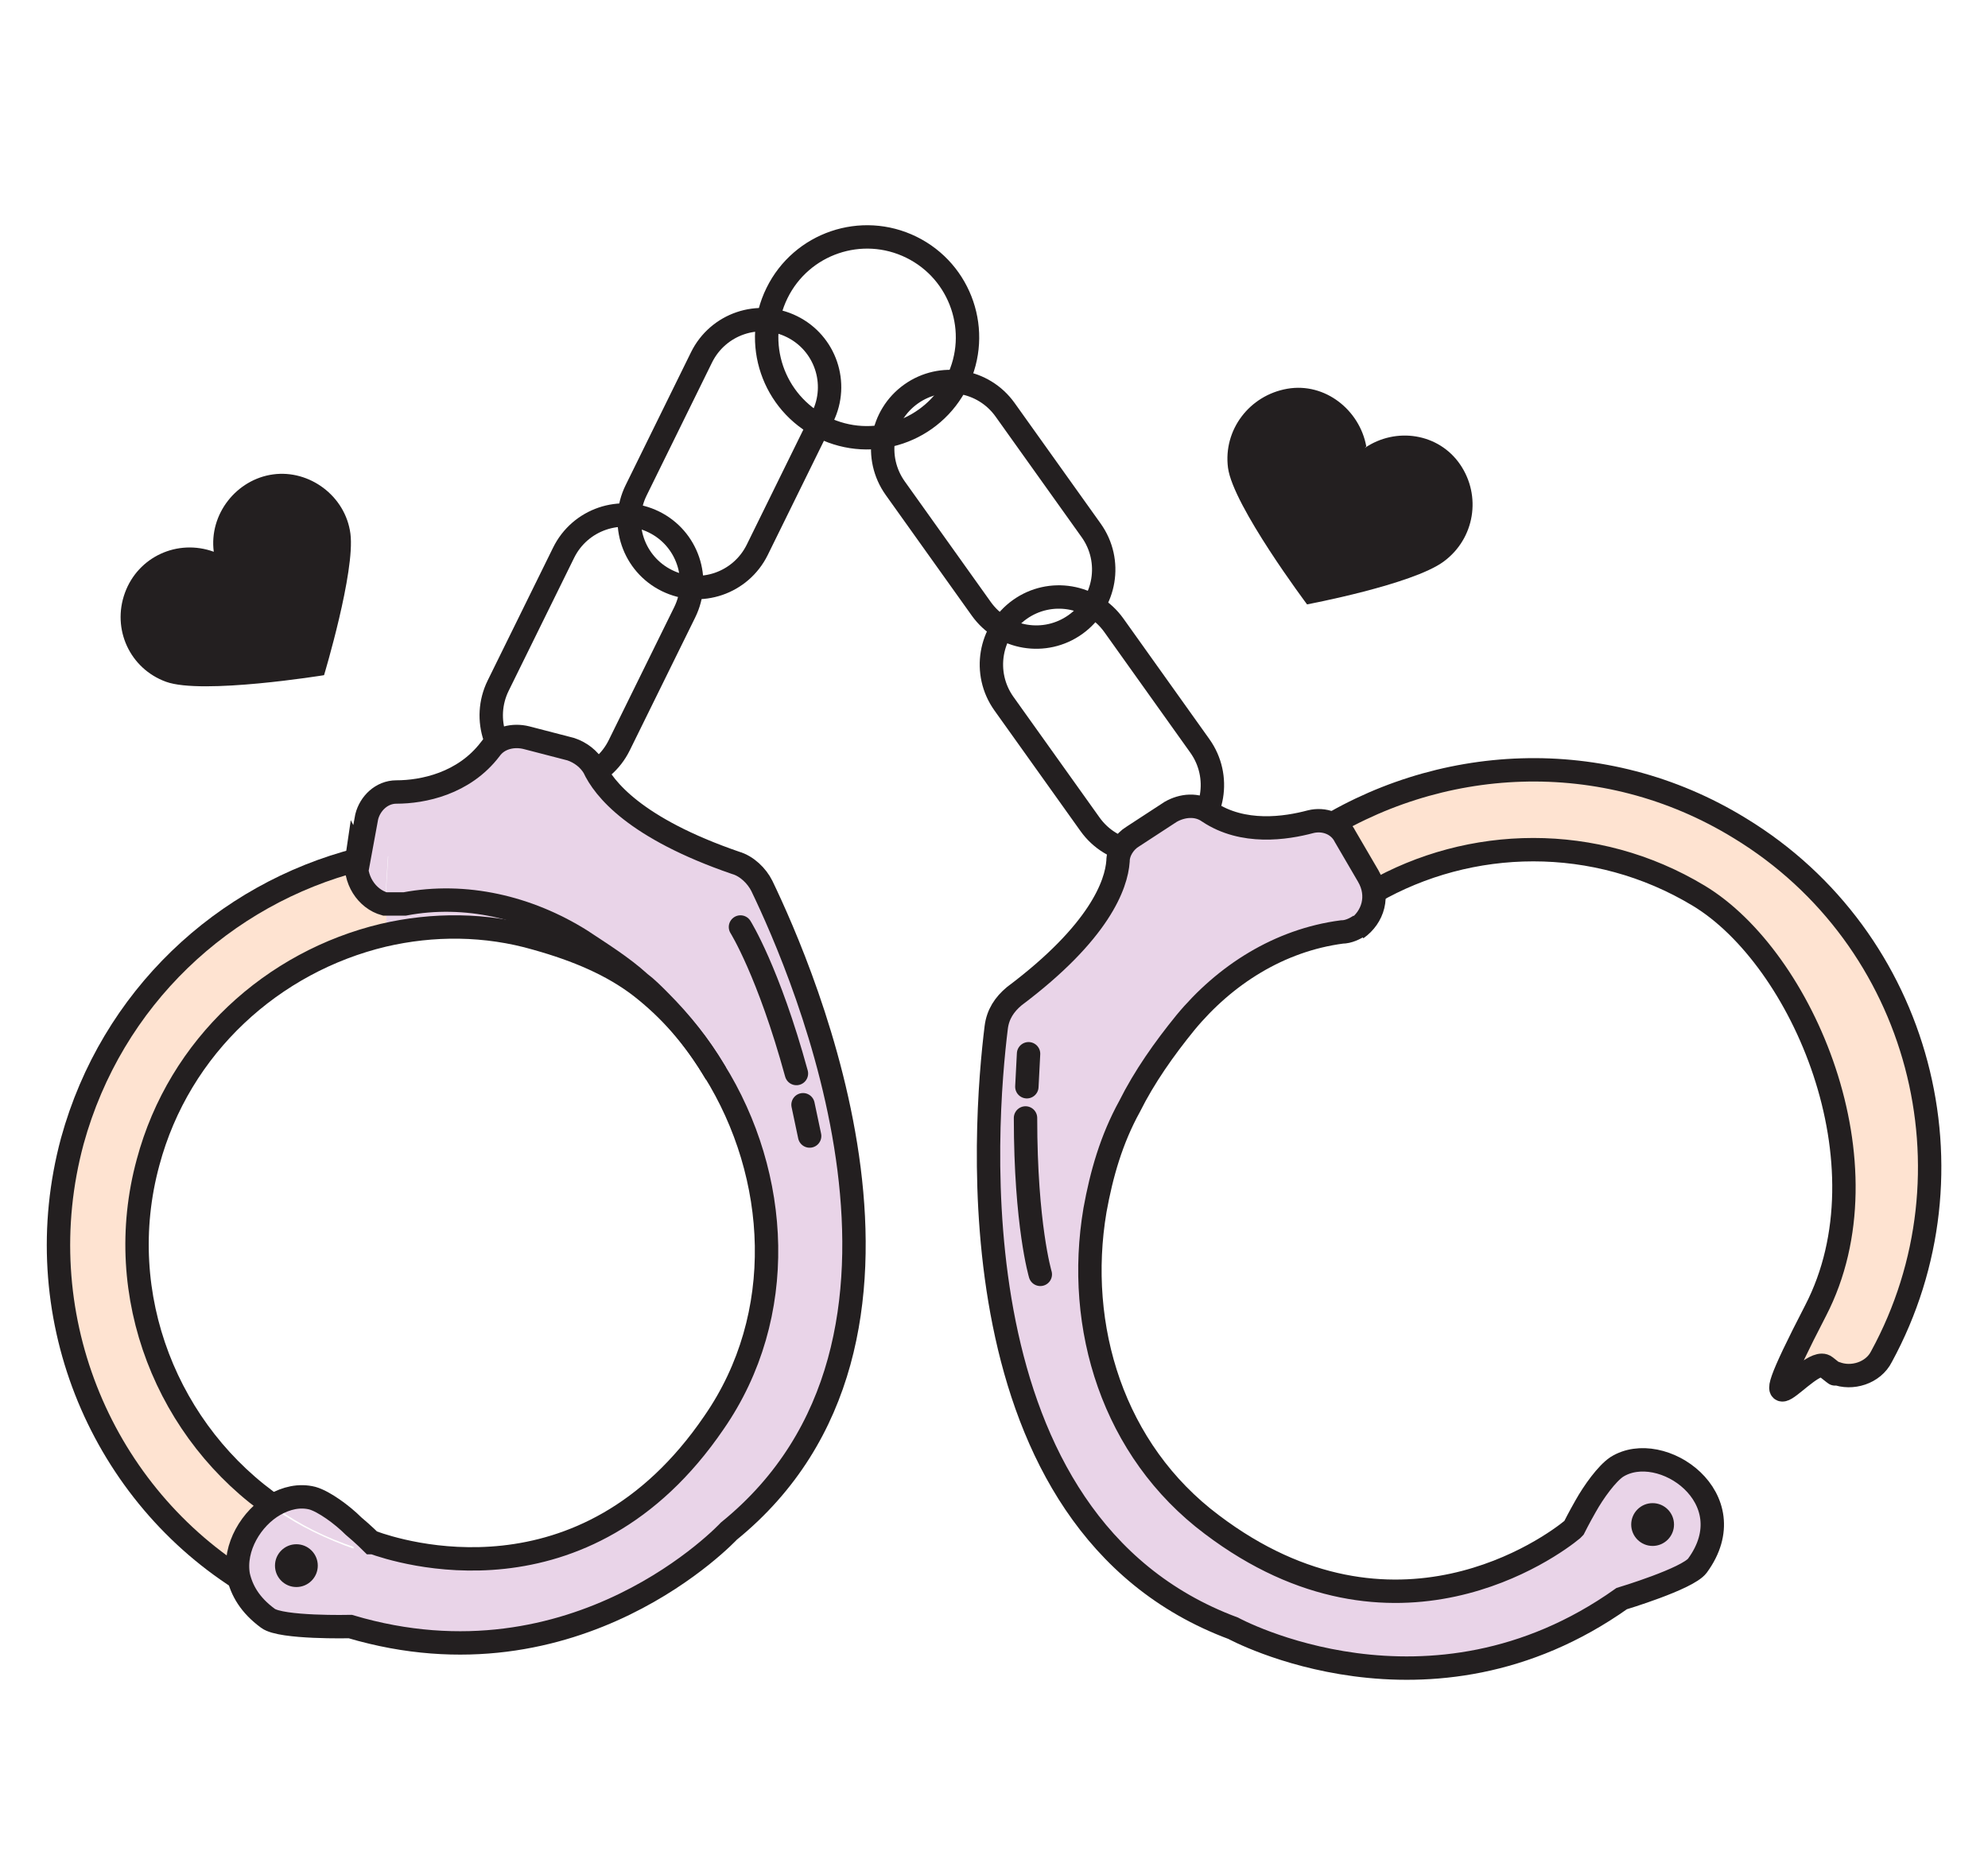 <svg width="34" height="32" viewBox="0 0 34 32" fill="none" xmlns="http://www.w3.org/2000/svg">
<path d="M16.37 6.528C16.789 5.677 16.439 4.648 15.588 4.229C14.737 3.81 13.707 4.161 13.289 5.012C12.87 5.863 13.22 6.892 14.071 7.311C14.922 7.729 15.952 7.379 16.37 6.528Z" stroke="#231F20" stroke-width="0.4" stroke-miterlimit="10"/>
<path d="M23.479 15.264C25.14 14.307 27.28 14.251 29.053 15.32C30.827 16.39 32.347 19.909 31.052 22.415C29.757 24.92 30.939 23.146 31.221 23.372C31.503 23.597 31.334 23.456 31.39 23.484C31.671 23.597 32.037 23.484 32.178 23.203C33.895 20.05 32.854 16.052 29.757 14.166C27.42 12.73 24.577 12.899 22.438 14.307L22.803 14.926L23.479 15.264Z" fill="#FEE3D1" stroke="#231F20" stroke-width="0.4" stroke-miterlimit="10"/>
<path d="M11.71 10.473C11.992 9.901 11.756 9.209 11.184 8.928C10.612 8.646 9.92 8.882 9.639 9.454L8.52 11.727C8.239 12.299 8.474 12.991 9.046 13.272C9.618 13.554 10.31 13.318 10.591 12.746L11.71 10.473Z" stroke="#231F20" stroke-width="0.4" stroke-miterlimit="10"/>
<path d="M14.069 7.131C14.351 6.559 14.115 5.867 13.543 5.586C12.972 5.304 12.28 5.54 11.998 6.112L10.88 8.385C10.598 8.957 10.834 9.649 11.406 9.93C11.978 10.212 12.669 9.976 12.951 9.404L14.069 7.131Z" stroke="#231F20" stroke-width="0.4" stroke-miterlimit="10"/>
<path d="M19.05 10.695C18.679 10.176 17.959 10.055 17.44 10.425C16.921 10.796 16.8 11.516 17.17 12.035L18.642 14.098C19.012 14.617 19.733 14.738 20.252 14.367C20.77 13.997 20.891 13.277 20.521 12.758L19.05 10.695Z" stroke="#231F20" stroke-width="0.4" stroke-miterlimit="10"/>
<path d="M17.19 7.009C16.82 6.49 16.099 6.37 15.58 6.74C15.061 7.11 14.941 7.831 15.311 8.35L16.782 10.412C17.152 10.931 17.873 11.052 18.392 10.682C18.911 10.312 19.032 9.591 18.662 9.072L17.19 7.009Z" stroke="#231F20" stroke-width="0.4" stroke-miterlimit="10"/>
<path d="M9.956 16.137C10.322 16.362 10.66 16.615 10.97 16.869C10.491 16.503 9.9 16.249 9.196 16.052C8.295 15.799 7.395 15.799 6.578 15.996V15.489C6.719 15.517 6.831 15.517 6.944 15.489C8.014 15.292 9.056 15.545 9.956 16.108V16.137Z" fill="#E9D4E8"/>
<path d="M11.338 17.178C11.225 17.065 11.113 16.953 11 16.868C11.507 17.262 11.929 17.741 12.295 18.36C12.042 17.938 11.732 17.544 11.366 17.178H11.338Z" fill="#E9D4E8"/>
<path d="M6.358 26.553L6.414 26.468C6.809 26.609 10.018 27.679 12.242 24.413C13.509 22.583 13.368 20.19 12.242 18.389C11.876 17.769 11.482 17.291 10.947 16.897C10.637 16.615 10.271 16.39 9.933 16.165C9.033 15.602 7.963 15.348 6.921 15.545C6.809 15.545 6.696 15.545 6.583 15.545L6.64 14.645C6.471 14.673 6.302 14.701 6.133 14.757L6.274 13.997C6.33 13.772 6.527 13.575 6.78 13.575C7.231 13.575 7.935 13.434 8.385 12.843C8.526 12.646 8.779 12.589 9.004 12.646L9.765 12.843C9.933 12.899 10.074 13.012 10.159 13.152C10.328 13.518 10.863 14.194 12.58 14.785C12.777 14.842 12.946 15.011 13.03 15.179C13.734 16.643 16.493 22.949 12.467 26.215C12.467 26.215 9.877 29.002 5.992 27.848L6.048 26.44C6.133 26.468 6.246 26.497 6.33 26.525L6.358 26.553Z" fill="#E9D4E8"/>
<path d="M6.352 26.552C6.267 26.552 6.155 26.496 6.07 26.468V26.158C6.267 26.299 6.38 26.44 6.38 26.44C6.38 26.44 6.38 26.44 6.408 26.44L6.352 26.524V26.552Z" fill="#E9D4E8"/>
<path d="M6.637 14.616L6.581 15.517C6.271 15.433 6.046 15.095 6.102 14.729C6.271 14.672 6.44 14.644 6.609 14.616H6.637Z" fill="#E9D4E8"/>
<path d="M6.13 14.729C6.074 15.095 6.299 15.432 6.609 15.517V16.023C4.695 16.446 3.09 17.881 2.555 19.909C1.936 22.217 2.893 24.554 4.751 25.82C4.357 26.046 4.047 26.552 4.131 27.031C1.71 25.483 0.472 22.47 1.26 19.543C1.936 17.093 3.85 15.32 6.158 14.729H6.13Z" fill="#FEE3D1"/>
<path d="M5.374 25.68C5.571 25.737 5.881 25.962 6.078 26.159V26.468C5.571 26.3 5.121 26.074 4.727 25.793C4.924 25.68 5.149 25.624 5.374 25.68Z" fill="#E9D4E8"/>
<path d="M6.071 26.468L6.014 27.875C5.31 27.678 4.691 27.397 4.1 27.031C4.015 26.552 4.325 26.046 4.719 25.82C5.113 26.102 5.592 26.327 6.071 26.496V26.468Z" fill="#E9D4E8"/>
<path d="M4.102 27.004C4.665 27.37 5.312 27.651 6.016 27.848C6.016 27.848 4.834 27.876 4.608 27.707C4.299 27.482 4.158 27.229 4.102 26.976V27.004Z" fill="#E9D4E8"/>
<path d="M4.108 27.004C1.687 25.455 0.448 22.443 1.237 19.515C1.912 17.066 3.827 15.292 6.135 14.701" stroke="#231F20" stroke-width="0.4" stroke-miterlimit="10"/>
<path d="M4.728 25.793C2.87 24.526 1.912 22.161 2.532 19.881C3.067 17.882 4.671 16.446 6.557 15.996C7.402 15.799 8.303 15.799 9.176 16.052C9.879 16.249 10.471 16.503 10.949 16.869C11.456 17.263 11.878 17.741 12.244 18.361" stroke="#231F20" stroke-width="0.4" stroke-miterlimit="10"/>
<path d="M6.132 14.729L6.272 13.969C6.329 13.743 6.526 13.546 6.779 13.546C7.229 13.546 7.933 13.406 8.384 12.814C8.524 12.617 8.778 12.561 9.003 12.617L9.763 12.814C9.932 12.871 10.073 12.983 10.157 13.124C10.326 13.49 10.861 14.166 12.578 14.757C12.775 14.813 12.944 14.982 13.029 15.151C13.733 16.615 16.491 22.921 12.466 26.187C12.466 26.187 9.876 28.974 5.991 27.82C5.991 27.82 4.808 27.848 4.583 27.679C4.274 27.453 4.133 27.2 4.076 26.947C3.992 26.468 4.302 25.961 4.696 25.736C4.893 25.624 5.118 25.567 5.343 25.624C5.54 25.68 5.85 25.905 6.047 26.102C6.216 26.243 6.357 26.384 6.357 26.384C6.357 26.384 6.357 26.384 6.385 26.384C6.779 26.524 9.988 27.594 12.212 24.329C13.479 22.499 13.338 20.106 12.212 18.304C11.959 17.882 11.649 17.488 11.283 17.122C11.171 17.009 11.058 16.896 10.946 16.812C10.636 16.53 10.27 16.305 9.932 16.08C9.031 15.517 7.961 15.264 6.92 15.461C6.807 15.461 6.695 15.461 6.582 15.461C6.272 15.376 6.047 15.038 6.103 14.672L6.132 14.729Z" stroke="#231F20" stroke-width="0.4" stroke-miterlimit="10"/>
<path d="M5.069 27.144C5.271 27.144 5.435 26.98 5.435 26.778C5.435 26.576 5.271 26.412 5.069 26.412C4.867 26.412 4.703 26.576 4.703 26.778C4.703 26.98 4.867 27.144 5.069 27.144Z" fill="#231F20"/>
<path d="M23.203 15.884C23.484 15.687 23.597 15.321 23.4 14.983L23.006 14.308C22.893 14.082 22.64 13.998 22.415 14.054C21.992 14.167 21.26 14.28 20.669 13.885C20.472 13.745 20.219 13.773 20.022 13.885L19.374 14.308C19.233 14.392 19.121 14.561 19.121 14.73C19.093 15.124 18.811 15.94 17.347 17.038C17.178 17.179 17.066 17.348 17.038 17.573C16.84 19.178 16.249 26.047 21.091 27.849C21.091 27.849 24.442 29.679 27.735 27.342L27.116 25.765C27.003 25.963 26.919 26.131 26.919 26.131C26.919 26.131 26.919 26.131 26.891 26.16C26.553 26.441 23.85 28.44 20.725 26.075C19.036 24.808 18.389 22.697 18.727 20.698C18.839 20.079 19.008 19.488 19.318 18.925C19.571 18.418 19.909 17.939 20.275 17.489C20.951 16.672 21.88 16.081 22.949 15.94C23.062 15.94 23.175 15.884 23.259 15.828L23.203 15.884Z" fill="#E9D4E8"/>
<path d="M27.086 25.822L27.705 27.398C27.705 27.398 28.831 27.06 29 26.835C29.845 25.681 28.381 24.667 27.621 25.146C27.452 25.258 27.227 25.568 27.086 25.822Z" fill="#E9D4E8"/>
<path d="M23.203 15.884C23.484 15.687 23.597 15.321 23.4 14.983L23.006 14.308C22.893 14.082 22.64 13.998 22.415 14.054C21.992 14.167 21.26 14.28 20.669 13.885C20.472 13.745 20.219 13.773 20.022 13.885L19.374 14.308C19.233 14.392 19.121 14.561 19.121 14.73C19.093 15.124 18.811 15.94 17.347 17.038C17.178 17.179 17.066 17.348 17.038 17.573C16.84 19.178 16.249 26.047 21.091 27.849C21.091 27.849 24.442 29.679 27.735 27.342C27.735 27.342 28.861 27.004 29.03 26.779C29.875 25.625 28.411 24.611 27.651 25.09C27.482 25.203 27.257 25.512 27.116 25.765C27.003 25.963 26.919 26.131 26.919 26.131C26.919 26.131 26.919 26.131 26.891 26.16C26.553 26.441 23.85 28.44 20.725 26.075C19.036 24.808 18.389 22.697 18.727 20.698C18.839 20.079 19.008 19.488 19.318 18.925C19.571 18.418 19.909 17.939 20.275 17.489C20.951 16.672 21.88 16.081 22.949 15.94C23.062 15.94 23.175 15.884 23.259 15.828L23.203 15.884Z" stroke="#231F20" stroke-width="0.4" stroke-miterlimit="10"/>
<path d="M28.264 26.441C28.466 26.441 28.63 26.277 28.63 26.075C28.63 25.873 28.466 25.709 28.264 25.709C28.062 25.709 27.898 25.873 27.898 26.075C27.898 26.277 28.062 26.441 28.264 26.441Z" fill="#231F20"/>
<path d="M12.664 15.855C12.664 15.855 13.143 16.616 13.621 18.361" stroke="#231F20" stroke-width="0.4" stroke-linecap="round" stroke-linejoin="round"/>
<path d="M13.734 18.895L13.847 19.43" stroke="#231F20" stroke-width="0.4" stroke-linecap="round" stroke-linejoin="round"/>
<path d="M17.792 21.796C17.792 21.796 17.539 20.951 17.539 19.121" stroke="#231F20" stroke-width="0.4" stroke-linecap="round" stroke-linejoin="round"/>
<path d="M17.562 18.587L17.591 18.023" stroke="#231F20" stroke-width="0.4" stroke-linecap="round" stroke-linejoin="round"/>
<path d="M23.339 7.663C23.874 7.297 24.606 7.409 24.972 7.944C25.338 8.479 25.225 9.211 24.69 9.605C24.155 9.999 22.354 10.337 22.354 10.337C22.354 10.337 21.087 8.648 21.002 8.001C20.918 7.353 21.368 6.762 22.016 6.649C22.663 6.537 23.255 7.015 23.367 7.635L23.339 7.663Z" fill="#231F20"/>
<path d="M3.656 9.437C3.572 8.789 4.05 8.198 4.67 8.114C5.289 8.029 5.908 8.48 5.993 9.127C6.077 9.775 5.542 11.548 5.542 11.548C5.542 11.548 3.459 11.886 2.84 11.661C2.22 11.436 1.911 10.76 2.136 10.141C2.361 9.521 3.037 9.212 3.656 9.437Z" fill="#231F20"/>
</svg>

